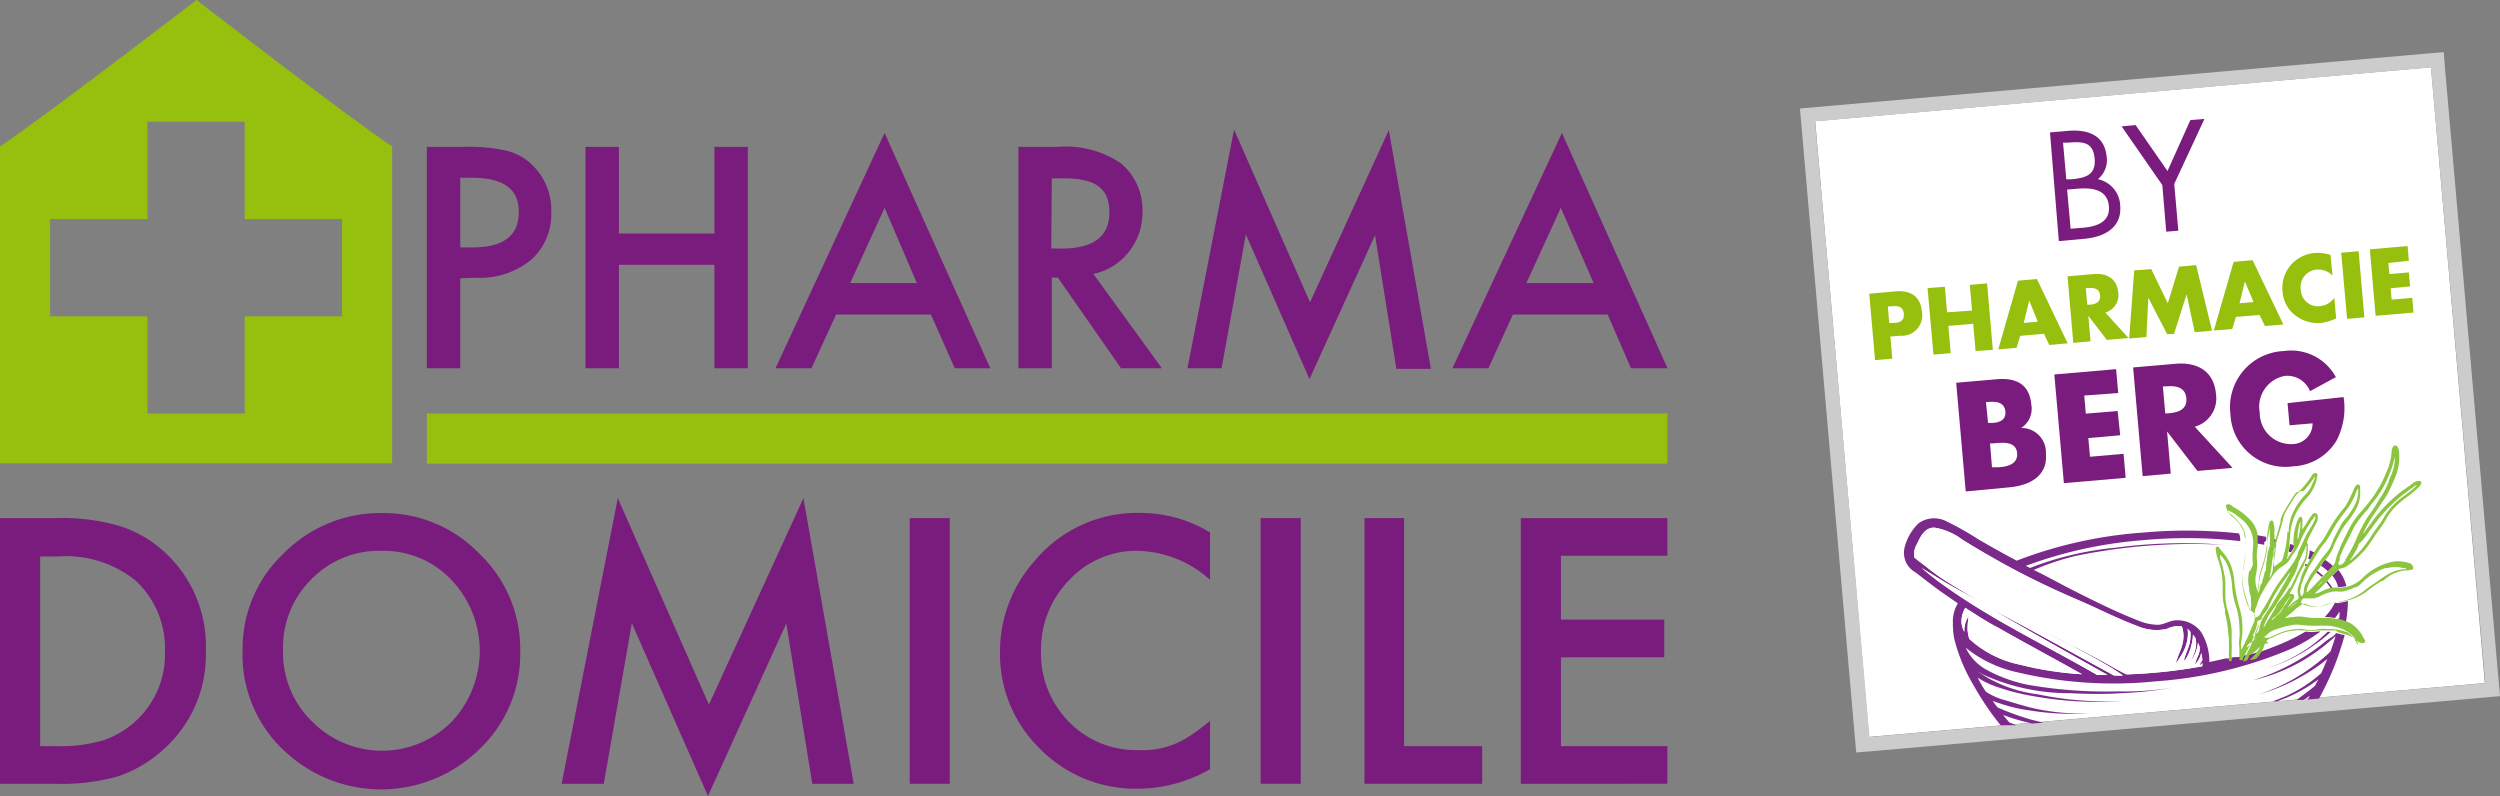 <svg xmlns="http://www.w3.org/2000/svg" viewBox="0 0 178.05 56.69"><rect x="0" y="0" width="178.05" height="56.69" fill="#808080" stroke="none"/><defs><style>.cls-1{fill:#791c7d;}.cls-2{fill:#97bf0d;}.cls-3{fill:#fff;}.cls-4{fill:#ccc;}.cls-5{fill:#7b2a8b;}.cls-6{fill:none;}.cls-7{fill:#8bc53f;}</style></defs><g id="Calque_2" data-name="Calque 2"><g id="Calque_1-2" data-name="Calque 1"><path class="cls-1" d="M32.78,19.82v6.41H30.4V10.46h2.7a11.79,11.79,0,0,1,3,.28,4,4,0,0,1,1.8,1,4.46,4.46,0,0,1,1.36,3.35,4.35,4.35,0,0,1-1.45,3.43,5.76,5.76,0,0,1-3.91,1.26Zm0-2.2h.89c2.19,0,3.28-.84,3.28-2.52s-1.13-2.44-3.38-2.44h-.79Z"/><path class="cls-1" d="M44.08,16.63h6.8V10.46h2.38V26.23H50.88V18.86h-6.8v7.37H41.7V10.46h2.38Z"/><path class="cls-1" d="M66.3,22.4H59.55l-1.76,3.83H55.23L63,9.47l7.53,16.76H68Zm-1-2.24L63,14.8l-2.45,5.36Z"/><path class="cls-1" d="M77.87,19.51l4.88,6.72H79.84l-4.5-6.46h-.43v6.46H72.53V10.46h2.79a7,7,0,0,1,4.51,1.17,4.35,4.35,0,0,1,1.54,3.46,4.51,4.51,0,0,1-1,2.88A4.33,4.33,0,0,1,77.87,19.51Zm-3-1.81h.76c2.25,0,3.38-.86,3.38-2.58S78,12.7,75.76,12.7h-.85Z"/><path class="cls-1" d="M84.57,26.23l3.32-17L93.3,21.53,98.91,9.27l3,17H99.45l-1.52-9.52L93.26,27,88.73,16.7,87,26.23Z"/><path class="cls-1" d="M114.5,22.4h-6.75L106,26.23h-2.56l7.8-16.76,7.52,16.76h-2.6Zm-1-2.24-2.34-5.36-2.45,5.36Z"/><path class="cls-2" d="M14,0S2.37,8.91,0,10.42V33H27.93V10.42C25.42,8.83,14,0,14,0ZM24.36,22.53H17.43v6.92H10.5V22.53H3.57V15.6H10.5V8.67h6.93V15.6h6.93Z"/><rect class="cls-2" x="30.4" y="29.45" width="88.35" height="3.57"/><path class="cls-1" d="M0,55.82V36.9H4a14.6,14.6,0,0,1,4.51.56,8.42,8.42,0,0,1,3.23,1.88,9.05,9.05,0,0,1,2.92,7,9,9,0,0,1-3.05,7.06A9,9,0,0,1,8.37,55.3a14.67,14.67,0,0,1-4.45.52Zm2.86-2.68H4.14a10.69,10.69,0,0,0,3.2-.41,6.47,6.47,0,0,0,4.41-6.37,6.58,6.58,0,0,0-2.08-5,7.9,7.9,0,0,0-5.53-1.73H2.86Z"/><path class="cls-1" d="M17.28,46.27a9.27,9.27,0,0,1,2.93-6.86,9.66,9.66,0,0,1,7-2.87,9.47,9.47,0,0,1,6.94,2.9,9.42,9.42,0,0,1,2.9,7,9.31,9.31,0,0,1-2.91,6.92,10,10,0,0,1-13.66.32A9.3,9.3,0,0,1,17.28,46.27Zm2.88,0a6.83,6.83,0,0,0,2.11,5.16,7,7,0,0,0,9.87,0,7.35,7.35,0,0,0,0-10.14,6.65,6.65,0,0,0-5-2.06,6.71,6.71,0,0,0-5,2.06A6.8,6.8,0,0,0,20.16,46.31Z"/><path class="cls-1" d="M40,55.82l4-20.34,6.49,14.7,6.73-14.7,3.58,20.34H57.85L56,44.4,50.42,56.69,45,44.39,43,55.82Z"/><path class="cls-1" d="M67.64,36.9V55.82H64.79V36.9Z"/><path class="cls-1" d="M86.18,37.92V41.3a7.93,7.93,0,0,0-5.13-2.07,6.54,6.54,0,0,0-4.91,2.09,7.07,7.07,0,0,0-2,5.1,6.91,6.91,0,0,0,2,5,6.65,6.65,0,0,0,4.93,2A6,6,0,0,0,83.63,53a7,7,0,0,0,1.22-.66,15.92,15.92,0,0,0,1.33-1v3.44A10.37,10.37,0,0,1,81,56.17a9.51,9.51,0,0,1-6.93-2.84,9.39,9.39,0,0,1-2.85-6.88A9.7,9.7,0,0,1,73.64,40a9.52,9.52,0,0,1,7.61-3.47A9.62,9.62,0,0,1,86.18,37.92Z"/><path class="cls-1" d="M92.64,36.9V55.82H89.78V36.9Z"/><path class="cls-1" d="M100,36.9V53.14h5.56v2.68H97.18V36.9Z"/><path class="cls-1" d="M118.75,39.58h-7.58v4.55h7.36v2.68h-7.36v6.33h7.58v2.68H108.31V36.9h10.44Z"/><rect class="cls-3" x="131.11" y="6.63" width="44.02" height="44.02" transform="translate(-1.91 13.45) rotate(-5)"/><path class="cls-4" d="M173.13,4.8,177,48.65l-43.85,3.84L129.27,8.64,173.13,4.8M174,3.72l-1,.08L129.19,7.64l-1,.09.09,1,3.83,43.86.09,1,1-.08,43.85-3.84,1-.09-.09-1L174.12,4.71l-.08-1Z"/><path class="cls-1" d="M146,9.43l1.27-.11c1.41-.12,2.63.29,2.77,1.87a1.73,1.73,0,0,1-.63,1.57A2,2,0,0,1,151,14.62c.14,1.54-1.05,2.26-2.58,2.39l-1.79.16Zm1.16,3.34.33,0c1-.09,1.79-.27,1.69-1.47s-.85-1.23-1.91-1.14l-.34,0Zm.31,3.52.86-.07c1-.08,2-.41,1.86-1.59s-1.27-1.27-2.22-1.19l-.75.06Z"/><path class="cls-1" d="M151.1,9l1-.09,2.27,3.27L156,8.55l1-.08-2.15,4.63.29,3.33-.86.07L154,13.18Z"/><path class="cls-2" d="M133.13,20.92l1.88-.17c1-.09,1.76.32,1.86,1.41a1.45,1.45,0,0,1-1.54,1.75l-.7.06.14,1.57-1.23.11ZM134.55,23l.2,0c.45,0,.89-.07.84-.65s-.46-.57-.94-.53l-.2,0Z"/><path class="cls-2" d="M140.45,22.12l-.16-1.83,1.23-.11.41,4.74L140.7,25l-.17-1.94-1.77.15.17,1.94-1.23.11-.42-4.74,1.23-.1.16,1.82Z"/><path class="cls-2" d="M143.88,23.92l-.26.85-1.3.11,1.4-4.89,1.35-.12,2.19,4.58-1.31.12-.38-.8Zm.64-2.52h0L144.13,23l1-.09Z"/><path class="cls-2" d="M151.59,24.07l-1.54.14-1.32-1.72h0l.16,1.82-1.23.11-.41-4.74,1.84-.16c.93-.08,1.68.3,1.77,1.31a1.28,1.28,0,0,1-.92,1.43Zm-2.94-2.37h.12c.4,0,.85-.15.8-.67s-.5-.55-.9-.51h-.12Z"/><path class="cls-2" d="M152,19.26l1.21-.1,1.18,2.44.8-2.61,1.22-.11,1.13,4.67-1.23.11-.58-2.7h0l-.9,2.83-.49,0L153,21.2h0L152.87,24l-1.23.11Z"/><path class="cls-2" d="M159.24,22.57l-.26.86-1.31.11,1.41-4.89,1.35-.12,2.19,4.58-1.31.11-.38-.79Zm.64-2.52h0l-.38,1.55,1-.09Z"/><path class="cls-2" d="M166.12,19.63A1.39,1.39,0,0,0,165,19.2a1.25,1.25,0,0,0-1.14,1.43,1.22,1.22,0,0,0,1.39,1.17,1.41,1.41,0,0,0,1-.59l.13,1.47a3.82,3.82,0,0,1-1.07.32,2.65,2.65,0,0,1-1.84-.54,2.33,2.33,0,0,1-.91-1.73,2.47,2.47,0,0,1,.54-1.79,2.52,2.52,0,0,1,1.73-.92,2.8,2.8,0,0,1,1.15.14Z"/><path class="cls-2" d="M168.39,22.6l-1.23.11L166.74,18l1.24-.11Z"/><path class="cls-2" d="M170.1,18.73l.07.79,1.39-.12.09,1-1.39.13.07.81,1.47-.13.09,1.05-2.7.23-.41-4.73,2.69-.24.09,1.05Z"/><path class="cls-1" d="M140,35l-.68-7.74,2.87-.25c1.38-.12,2.35.33,2.48,1.81a1.63,1.63,0,0,1-.72,1.66v0a1.74,1.74,0,0,1,1.76,1.83c.14,1.62-1.2,2.27-2.62,2.4Zm1.59-4.88.23,0c.53,0,1.08-.18,1-.84s-.69-.7-1.23-.65l-.15,0Zm.28,3.16.26,0c.59,0,1.6-.11,1.53-1s-1.07-.76-1.73-.7l-.2,0Z"/><path class="cls-1" d="M148.44,28.17l.11,1.29,2.27-.19L151,31l-2.27.2.12,1.33,2.39-.21.15,1.71-4.4.38-.68-7.74,4.4-.38.15,1.7Z"/><path class="cls-1" d="M159,33.32l-2.5.22-2.16-2.81h0l.26,3-2,.18-.68-7.74,3-.26c1.53-.14,2.75.49,2.9,2.14a2.09,2.09,0,0,1-1.51,2.34Zm-4.79-3.88.19,0c.66-.05,1.39-.24,1.31-1.08s-.82-.9-1.48-.84h-.19Z"/><path class="cls-1" d="M166.91,28.28a5,5,0,0,1-.52,3.13,3.79,3.79,0,0,1-3.06,1.8,3.92,3.92,0,0,1-4.48-3.73A4,4,0,0,1,162.68,25a3.61,3.61,0,0,1,3.68,1.86l-1.84,1a1.75,1.75,0,0,0-1.78-1.09,2.23,2.23,0,0,0-1.8,2.62,2.22,2.22,0,0,0,2.26,2.24,1.46,1.46,0,0,0,1.5-1.48l-1.64.14-.14-1.58Z"/><path class="cls-5" d="M143.67,47.88a29.7,29.7,0,0,0,9.92.64,29.82,29.82,0,0,0,9.67-2.35,12,12,0,0,0,2-1.19l-.21,0a3,3,0,0,1-.85,0c-.37.22-.78.44-1.23.65s-1.24.53-1.93.77h0l-.15.06-.15,0h0l-.44.14h0l-.23.07h0l-.1,0-.12,0h0l-.19.06h0l-.24.07h-.15l-.17,0h0l-.36.09h0l-.2,0h0l-1.19.26a4,4,0,0,0-.59-2.14A2.07,2.07,0,0,0,155,44.18c-.45,0-.85.3-1.31.32a3.85,3.85,0,0,1-1.42-.31c-1.59-.62-3.13-1.39-4.65-2.16-.93-.47-1.86-1-2.78-1.44a18.53,18.53,0,0,1,3-1,40.89,40.89,0,0,1,6.53-.81,37.74,37.74,0,0,1,5.21.12v0l-2.18-.17a37.11,37.11,0,0,0-6.74.28,22.28,22.28,0,0,0-6.08,1.44l-.3-.15a30.66,30.66,0,0,1,8.38-1.83,33.46,33.46,0,0,1,6.89.07c0-.17,0-.36-.09-.55l0,0a34.38,34.38,0,0,0-6.83-.06,31.07,31.07,0,0,0-9,2l-.56-.3q-1.11-.6-2.19-1.23a21.26,21.26,0,0,0-2.23-1.26,1.91,1.91,0,0,0-2,.12,3.6,3.6,0,0,0-1,1.71,1.59,1.59,0,0,0,.78,1.8c.61.47,1.22.95,1.85,1.4l1.16.8a2.42,2.42,0,0,0-.35,1.45.76.76,0,0,0,0,.21,5,5,0,0,0,.09.86,12.22,12.22,0,0,0,1.38,3.32,20.21,20.21,0,0,0,1.92,2.84h.1l.14,0,.33,0,.25,0,.3,0-.5-.2-.27-.32-.17-.21.4.14.31.11.59.17.74.19h.08l.76-.06-.89-.22-.33-.1a18.89,18.89,0,0,1-2.06-.77c-.12-.15-.23-.31-.34-.47a5.44,5.44,0,0,0,.52.19,11.17,11.17,0,0,0,2.13.5,19.6,19.6,0,0,0,4.33.2s0,0,0,0a15.51,15.51,0,0,1-4.13-.37c-.65-.16-1.3-.36-2-.57a4.62,4.62,0,0,1-1.34-.6c-.21-.32-.4-.64-.58-1a5.87,5.87,0,0,0,1.23.61,15.88,15.88,0,0,0,2.79.72,25.28,25.28,0,0,0,6.38.32,0,0,0,0,0,0,0,23.26,23.26,0,0,1-6.12-.46,9.54,9.54,0,0,1-4.31-1.65l.37.22a14.78,14.78,0,0,0,6.26,1.35c1.2.06,2.4.08,3.61,0a27,27,0,0,0,3.7-.4h0a21.57,21.57,0,0,1-3.94.27,32.38,32.38,0,0,1-6.45-.48,10.36,10.36,0,0,1-2.89-1.06A3.46,3.46,0,0,1,140,46.13,8.77,8.77,0,0,0,143.67,47.88Z"/><path class="cls-6" d="M164.54,42.3l-.06.05a.47.47,0,0,1,.1-.1l0,0,0,0-.08.08Z"/><path class="cls-6" d="M164.14,42.62h.49a1.32,1.32,0,0,0,.73-.21l0,0a3.32,3.32,0,0,1,.84-.28l.09,0a1.42,1.42,0,0,1,.29,0,1,1,0,0,0,.3,0,3.55,3.55,0,0,0,.89-.31l.07,0a.9.9,0,0,0,.31-.21,5.8,5.8,0,0,1,.52-.47l0,0a4.11,4.11,0,0,1,1.26-.68l.13,0a2.57,2.57,0,0,1,.4-.07h.2a1.48,1.48,0,0,1,.47.06l.16,0a.23.23,0,0,1,.14.09h0l-.1,0h-.11a2.57,2.57,0,0,0-1,.3c-.25.14-.49.3-.72.46l-.2.15-.23.15c-.19.13-.39.26-.57.41a3.86,3.86,0,0,1-1.69.81l-.43.09a4.69,4.69,0,0,0-.88.21l-.28.07a1.7,1.7,0,0,1-1-.11l-.06,0a.67.67,0,0,1-.2-.12l-.06,0h0C164,42.66,164.08,42.62,164.14,42.62Z"/><path class="cls-6" d="M166.67,39.77c0-.11.07-.22.12-.33.13-.35.31-.7.47-1,.1-.19.2-.4.3-.6a3.36,3.36,0,0,1,.22-.42,7.61,7.61,0,0,1,.9-1.14l.19-.27a1.66,1.66,0,0,1,.16-.21,7.45,7.45,0,0,0,1-1.59,2.52,2.52,0,0,0,.12-.29l.12-.28a4.75,4.75,0,0,0,.31-1.1v-.06a2.51,2.51,0,0,0,0-.27c0-.06,0-.12,0-.18a.06.06,0,0,1,0,0h0s0,0,0,0v0a.2.2,0,0,1,0,.11v.13a.85.85,0,0,0,0,.16v.07a2.32,2.32,0,0,1-.12,1l-.05.17a5.31,5.31,0,0,1-.23.55l0,.07-.11.24a4.25,4.25,0,0,1-.32.64l-.23.36c-.09.15-.19.3-.28.46s-.25.39-.38.57-.2.28-.29.43a10.5,10.5,0,0,0-.75,1.5,9.7,9.7,0,0,1-.63,1.19l-.11.17,0,.06a.86.86,0,0,1-.3.33l-.05,0c-.06,0-.1,0-.11,0s0,0-.05-.1v0a.6.6,0,0,1,0-.19A.5.5,0,0,0,166.67,39.77Z"/><path class="cls-6" d="M166,40.81l.34-.34.14-.13v0h0s0,0,0,0a.5.5,0,0,1-.14.15l-.09.08c-.24.24-.47.49-.7.73l-.06.07c-.13.14-.28.28-.42.42.13-.14.26-.27.38-.41Z"/><path class="cls-6" d="M160.62,45.53c-.14.17-.29.34-.45.5a.23.23,0,0,1-.1.07h0s0,0,0-.06a.68.68,0,0,1,.2-.24l0,0,.11-.09.33-.28Z"/><path class="cls-6" d="M164.43,40.49c.07-.14.15-.28.23-.41l.09-.14a1.28,1.28,0,0,0,.11-.2l.07-.11a7,7,0,0,1,.5-.75A5.44,5.44,0,0,0,166,38a9.32,9.32,0,0,1,1.05-1.59,5.12,5.12,0,0,0,.67-1.14l.06-.16a1.54,1.54,0,0,1,.17-.34h0v0a2.29,2.29,0,0,1-.3,1.3,4.66,4.66,0,0,1-.5.75l-.08.09a2.69,2.69,0,0,0-.34.47c-.14.24-.27.49-.4.74a2.12,2.12,0,0,1-.11.21,1.45,1.45,0,0,0-.09.22,2.43,2.43,0,0,1-.55.95,6.16,6.16,0,0,0-.53.73c-.13.19-.26.39-.41.57a1.9,1.9,0,0,0-.2.34l-.1.2a1.54,1.54,0,0,0-.27.77h0a.47.47,0,0,1-.12.33l-.07,0h0a.86.86,0,0,1,0-.69A7.71,7.71,0,0,1,164.43,40.49Z"/><path class="cls-6" d="M166.69,43.56a2,2,0,0,1,0,.24l0,.16-.07.11-.07,0-.12,0A3.54,3.54,0,0,0,166.69,43.56Z"/><path class="cls-6" d="M165.36,41.13l-.54.57a5.25,5.25,0,0,1-.49.46h0a1.62,1.62,0,0,1,.2-.69l0,0a5.09,5.09,0,0,1,.39-.63A4.78,4.78,0,0,1,165.36,41.13Z"/><path class="cls-6" d="M166.16,41.87a2.46,2.46,0,0,0-.39-.51l.34-.35a2,2,0,0,1,.41.81A2.23,2.23,0,0,0,166.16,41.87Z"/><path class="cls-6" d="M168,38.75a.53.53,0,0,1,.12-.14h0a3.28,3.28,0,0,0,.42-.48l.3-.42.17-.23a10.87,10.87,0,0,1,1.06-1.28,11.16,11.16,0,0,1,.95-.89c.22-.18.46-.35.69-.52l.27-.2a.7.7,0,0,1,.19-.1s0,0-.05.07h0a5.43,5.43,0,0,1-.69.58l-.1.08-.14.1a4.81,4.81,0,0,0-1.35,1.44,2.14,2.14,0,0,1-.25.41c-.26.35-.51.71-.74,1.07l-.2.29a6.41,6.41,0,0,1-1.26,1.36h0a9.07,9.07,0,0,0,.59-1Z"/><path class="cls-6" d="M165.79,40.68a.8.8,0,0,1-.13.13l-.21.23a4.7,4.7,0,0,0-.43-.35c.09-.13.19-.26.28-.4A5.25,5.25,0,0,1,165.79,40.68Z"/><path class="cls-6" d="M165.63,44c-.12,0-.24,0-.36,0h-.34a4.26,4.26,0,0,1-.77-.06,2.41,2.41,0,0,0-.9,0l-.12,0-.44.08h0l.31-.26a2.9,2.9,0,0,0,.38-.33,2.07,2.07,0,0,1,.44-.32L164,43s.06,0,.11,0l.06,0a1.9,1.9,0,0,0,1.12.18,6.66,6.66,0,0,0,.7-.19,2.22,2.22,0,0,1,.39-.11v0A3.91,3.91,0,0,1,165.63,44Z"/><path class="cls-6" d="M160.89,44.18a.18.18,0,0,1,.07,0,.32.32,0,0,0,.17-.14.59.59,0,0,0,0-.08.41.41,0,0,0,.05-.09l.18-.25.12-.15a.94.94,0,0,0,.12-.22,7.85,7.85,0,0,1,.58-1.11,8.27,8.27,0,0,1,.46-.69c.11-.15.23-.3.33-.46a.69.69,0,0,1,.19-.22.08.08,0,0,1,0,0L163,41c-.14.25-.28.51-.43.75L161.83,43l-.56.85a2,2,0,0,0-.35.86.5.5,0,0,1-.21.4l-.12.1-.14.12v0h0c0-.13.1-.25.15-.38a5.66,5.66,0,0,0,.2-.58A.32.32,0,0,1,160.89,44.18Z"/><path class="cls-6" d="M166,41.9a3.07,3.07,0,0,0-.64.23,1.57,1.57,0,0,1-.58.2h0s0,0,0,0l.27-.25c.13-.13.27-.26.4-.4l.18-.2a1.78,1.78,0,0,1,.21.27A1.18,1.18,0,0,1,166,41.9Z"/><path class="cls-6" d="M160.18,41.91l0,.11c0,.16.07.33.12.49a.43.43,0,0,1,0,.05.76.76,0,0,1,0,.21,3.12,3.12,0,0,1,0,.61v.11h0a.3.3,0,0,1-.12-.13l0,0c0-.12-.11-.24-.15-.36a6.52,6.52,0,0,1-.34-1.4,3.64,3.64,0,0,1,0-.45,2.48,2.48,0,0,1,.07-.63,5,5,0,0,0,.15-1.22c0-.14,0-.28,0-.43s0-.06,0-.09l0-.29a2.54,2.54,0,0,1,0-.29,1.58,1.58,0,0,0-.32-.82l-.07-.09a3.64,3.64,0,0,0-.68-.68.51.51,0,0,1-.19-.28h0l.22.11.22.12c.18.13.37.27.57.44a2.16,2.16,0,0,1,.78,2l0,.14a5.06,5.06,0,0,0,0,1,.17.17,0,0,0,0,.07,1.8,1.8,0,0,1,0,.55A2.72,2.72,0,0,0,160.18,41.91Z"/><path class="cls-6" d="M166.75,44.87a2.87,2.87,0,0,0-.78-.11h-.21a2.1,2.1,0,0,0-.56,0,2.62,2.62,0,0,1-1.2,0,1.05,1.05,0,0,0-.3,0,3.88,3.88,0,0,0-1.34.28l-.35.16-.24.11-.14.06a.33.33,0,0,1-.17,0h-.06a.16.16,0,0,1-.11,0v0h0a.17.17,0,0,1,0-.1h0v0h0v0h0v0l0,0,0,0,0,0,0,0,.05,0a.86.86,0,0,0,.14-.13,1.09,1.09,0,0,1,.31-.23l.13-.06c.16-.06.34-.13.55-.19a5.13,5.13,0,0,1,.89-.2,2.17,2.17,0,0,1,.44,0,8.69,8.69,0,0,0,1.46.06h.48a3.27,3.27,0,0,1,.94.19,2,2,0,0,1,.78.46,1.72,1.72,0,0,1,.29.31,1.27,1.27,0,0,1,.2.38l0,0a.2.2,0,0,1-.09-.06,2,2,0,0,0-.83-.45c-.1,0-.2-.06-.3-.09Z"/><path class="cls-6" d="M162.38,43.72l0,0,0,0-.21.2L162,44l-.09.08-.13.09a.28.28,0,0,1,.1-.15,1.84,1.84,0,0,0,.63-.67l.14-.22a3.81,3.81,0,0,1,.41-.58l0,0s0-.06.09-.07,0,0,0,0a2.12,2.12,0,0,0-.25.36,3.21,3.21,0,0,1-.21.3l0,0a.46.46,0,0,0-.12.24A.44.44,0,0,1,162.38,43.72Z"/><path class="cls-6" d="M163.31,43.16a2.56,2.56,0,0,1,.26-.2l.14-.09h0l0,0h0l0,0h0l-.37.3-.46.37c.12-.11.23-.21.34-.33A.57.57,0,0,0,163.31,43.16Z"/><path class="cls-6" d="M163.77,38.17a.84.84,0,0,1-.11.3c0-.06,0-.11,0-.16a3.7,3.7,0,0,1,.16-1l0-.12a3.1,3.1,0,0,1-.1.87Z"/><path class="cls-6" d="M161.16,41.43c0,.07,0,.13-.07.19a1,1,0,0,0-.11.29s0,0,0,.05v0a.65.65,0,0,1-.05.21s0,0,0,0a.64.64,0,0,0-.1.18v0h0c0-.3.05-.61.09-.91l0-.15a4.42,4.42,0,0,1,.1-.5l.09-.29a7.09,7.09,0,0,0,.32-1.24l.27-1.77h0s0,0,0-.06h0v0a4.43,4.43,0,0,0,0,.63,2.28,2.28,0,0,0,0,.26,2,2,0,0,1,0,.41c0,.12,0,.24-.06.35s0,.12-.05.18-.07.41-.1.6a3.06,3.06,0,0,1-.05.32c0,.13,0,.27-.07.41A4.67,4.67,0,0,1,161.16,41.43Z"/><path class="cls-6" d="M162.58,40a.3.3,0,0,1-.05.1h0a1,1,0,0,0-.2.14l-.07.06-.26.2h0l0-.27c0-.29.06-.57.1-.84v0c0-.13,0-.25.05-.38a1.74,1.74,0,0,1,0-.22c.15-.5.31-1,.49-1.66l0-.06a1.64,1.64,0,0,1,.14-.39l.09-.17c.11-.19.22-.39.34-.58l.12-.19a2,2,0,0,1,.47-.58A.18.18,0,0,1,164,35a1.14,1.14,0,0,0,.17-.15c.15-.18.31-.37.48-.6l.07-.1.06-.08a.71.71,0,0,1,.1-.14h0a.93.93,0,0,1-.09.3,1.66,1.66,0,0,0-.11.24,1.94,1.94,0,0,1-.43.69,4.55,4.55,0,0,0-.89,1.24,3.34,3.34,0,0,0-.39,1.48A7.06,7.06,0,0,1,162.58,40Z"/><path class="cls-6" d="M162.47,42.76l-.15.18a.64.64,0,0,0-.1.13l-.09.13,0,.08-.39.66c-.1.15-.19.3-.28.46s-.13.21-.19.33a.14.14,0,0,0,0,.06.11.11,0,0,0,0,.05h0s0,0,0-.09v0a.23.23,0,0,1,0-.11,3.19,3.19,0,0,1,.14-.35,4.48,4.48,0,0,1,.51-.84l.21-.32.06-.1c.11-.18.23-.35.34-.52l.25-.39a6.61,6.61,0,0,0,.39-.68l.16-.28a3.21,3.21,0,0,0,.42-1.09l0,0h0c.08-.15.15-.31.22-.47s.1-.22.16-.33l.06-.13a1,1,0,0,1,.11-.23h0a.46.46,0,0,1,0,.19v.13a1.74,1.74,0,0,1-.11.61,1.51,1.51,0,0,1-.11.22c-.14.24-.26.47-.37.7a2.4,2.4,0,0,0-.11.23,1.42,1.42,0,0,0-.08.18c-.13.28-.26.57-.42.84A4.62,4.62,0,0,1,162.47,42.76Z"/><path class="cls-6" d="M163.69,39.43l0,.1a4.64,4.64,0,0,1-.53.9l-.1.13-.44.6a9.2,9.2,0,0,0-.93,1.47l-.25.44-.12.19c0,.06-.07.11-.1.16a2.27,2.27,0,0,0-.19.34.51.51,0,0,1-.31.25.1.1,0,0,1-.09,0,.16.16,0,0,1-.05-.09.25.25,0,0,1,0-.08h0v0h0v0c0-.06,0-.12.05-.18v-.06a.72.72,0,0,1,.11-.33h0a4.08,4.08,0,0,1,.47-1.11l.05-.1.06-.1c.13-.23.28-.45.42-.66l.24-.36a2.14,2.14,0,0,1,.64-.57l.23-.17a1.09,1.09,0,0,0,.32-.41l.13-.2.06-.07,0,0a3.59,3.59,0,0,0,.52-.94,5.12,5.12,0,0,1,.25-.53l.09-.16a5.32,5.32,0,0,1,.39-.65c0-.07.09-.14.14-.21a2.21,2.21,0,0,1,.17-.23h0v0a.34.34,0,0,1,0,.24c-.07.14-.14.29-.22.43l-.36.72C164.11,38.52,163.9,39,163.69,39.43Z"/><path class="cls-6" d="M150.71,39a22.28,22.28,0,0,0-6.08,1.44l-.3-.15a30.66,30.66,0,0,1,8.38-1.83,33.46,33.46,0,0,1,6.89.07,2.46,2.46,0,0,1,0,.26.34.34,0,0,1,0,.1l-2.18-.17A37.11,37.11,0,0,0,150.71,39Z"/><path class="cls-6" d="M158.82,46.3a1.53,1.53,0,0,0,0-.37c0-.07,0-.14,0-.21s0-.21,0-.32,0-.29,0-.43a4.66,4.66,0,0,0-.08-.64c-.07-.35-.16-.71-.25-1a3.6,3.6,0,0,1-.12-.81c0-.31,0-.62,0-.93a3.05,3.05,0,0,0-.06-.6,9.62,9.62,0,0,0-.24-1,2.76,2.76,0,0,1-.08-.27l0-.07s0-.09,0-.14h0a2.32,2.32,0,0,1,.62,1,4.79,4.79,0,0,1,.24,1.27,5.2,5.2,0,0,0,.21,1.2,5.55,5.55,0,0,1,.31,1.64s0,.1,0,.15a3.22,3.22,0,0,1,0,.7,2,2,0,0,0,0,.69c0,.08,0,.15,0,.23a2.46,2.46,0,0,0,0,.26.93.93,0,0,1,0,.37l-.36.09C158.79,46.82,158.8,46.58,158.82,46.3Z"/><path class="cls-6" d="M159.7,46.85l.14-.29a.09.09,0,0,1,0-.06,2.16,2.16,0,0,0,.74-.61h0a.3.3,0,0,1,0,.08,3.17,3.17,0,0,1-.62.77l-.07.06-.19.06Z"/><path class="cls-6" d="M160.34,46.66a2.48,2.48,0,0,0,.45-.62,1.42,1.42,0,0,0,.14-.36.63.63,0,0,1,.14-.25h0a.62.62,0,0,0,.17.11l0,0A3.67,3.67,0,0,0,161,46a5.19,5.19,0,0,1-.25.47h0l-.44.14Z"/><path class="cls-6" d="M164.36,40.17l0,0-.12-.07,0-.07a2.1,2.1,0,0,0,.15-.3l.16.08Z"/><path class="cls-6" d="M161.89,39.41a1.36,1.36,0,0,1,0,.2,2.54,2.54,0,0,1,0,.29,5,5,0,0,0-.06.54,1.3,1.3,0,0,1-.27.72l0,.06v0c.09-.38.15-.76.2-1.13,0-.21.07-.43.11-.64a1.42,1.42,0,0,1,0-.22,2.82,2.82,0,0,0,.07-.31l.06,0C161.92,39.11,161.91,39.26,161.89,39.41Z"/><path class="cls-6" d="M160.84,40.53a4.78,4.78,0,0,0-.24,1.09h0c0,.23-.06.45-.07.69h0c0-.17-.09-.35-.13-.53a2.08,2.08,0,0,1,0-.89,3.28,3.28,0,0,0,.06-1,3,3,0,0,1,.05-.89v0l.66.06A8.17,8.17,0,0,1,160.84,40.53Z"/><path class="cls-6" d="M161.19,39.05l-.65-.06a1.63,1.63,0,0,0,0-.31l.68.12C161.22,38.89,161.2,39,161.19,39.05Z"/><path class="cls-6" d="M162.87,39.76a.24.24,0,0,1,0-.08h0Z"/><path class="cls-6" d="M163,39.57l-.06,0c0-.1.06-.2.08-.3l.16,0Z"/><path class="cls-6" d="M163.94,41a.5.5,0,0,1-.05.13l0,.1a3.81,3.81,0,0,0-.17.51,1.17,1.17,0,0,0,0,.67.21.21,0,0,1-.1.28,1.89,1.89,0,0,0-.5.41l-.16.14c.15-.23.29-.44.44-.64,0,0,0,0,0,0a.43.43,0,0,0,0-.07.15.15,0,0,0,0-.18s-.06-.08-.17-.09l-.09,0h-.05s0,0,0,0v0a11.82,11.82,0,0,0,.64-1.29,5.89,5.89,0,0,1,.34-.66.41.41,0,0,0,.11.07A6.07,6.07,0,0,0,163.94,41Z"/><path class="cls-6" d="M161.08,46.42h0l.11-.2,0-.06.07-.14a3.24,3.24,0,0,1,.17-.32.52.52,0,0,1,.25-.21,3.89,3.89,0,0,0,.42-.19l.22-.1a3.47,3.47,0,0,1,1.21-.29,1.2,1.2,0,0,1,.46,0l.22,0c-.37.22-.78.44-1.23.65S161.77,46.18,161.08,46.42Z"/><path class="cls-6" d="M156.75,45.27A2.07,2.07,0,0,0,155,44.18c-.45,0-.85.3-1.31.32a3.85,3.85,0,0,1-1.42-.31c-1.59-.62-3.13-1.39-4.65-2.16-.93-.47-1.86-1-2.78-1.44a18.53,18.53,0,0,1,3-1,40.89,40.89,0,0,1,6.53-.81,37.74,37.74,0,0,1,5.21.12,6.17,6.17,0,0,1-.14,1.52,4,4,0,0,0,0,1.51,9.62,9.62,0,0,0,.41,1.36.76.76,0,0,0,.28.38c.07,0,.08.09.1.17v0a1,1,0,0,1-.12.7l-.06.14a13,13,0,0,1-.7,1.53l-.06.11h0a1.61,1.61,0,0,1,0-.62,5.17,5.17,0,0,0-.12-2.32,10.82,10.82,0,0,1-.39-2,4.09,4.09,0,0,0-.25-1.1,3.38,3.38,0,0,0-.65-1l-.17-.22a.13.13,0,0,0-.24.1,2.42,2.42,0,0,0,.13.66h0a5.54,5.54,0,0,1,.36,1.91c0,.15,0,.31,0,.46a1.93,1.93,0,0,0,0,.24,4.18,4.18,0,0,0,.16,1,.65.65,0,0,1,0,.13l0,.15a6.65,6.65,0,0,1,.22,1.26,4.18,4.18,0,0,0,.06.51c0,.12,0,.25,0,.37a4.66,4.66,0,0,1,0,.65c0,.13,0,.25,0,.38a2.11,2.11,0,0,1,0,.25h0l-1.19.26A4,4,0,0,0,156.75,45.27Z"/><path class="cls-6" d="M152.21,44.62a3.41,3.41,0,0,0,2.11.21,1.84,1.84,0,0,1,1.07-.18,2.14,2.14,0,0,1,.05,1.23,3.32,3.32,0,0,1-.23.67c-.09.21-.15.45-.24.65a0,0,0,1,0,.06,0,7.25,7.25,0,0,0,.47-.75,3.35,3.35,0,0,0,.25-.69,2.47,2.47,0,0,0,.05-.94L156,45a2.82,2.82,0,0,1-.09.95c-.07.22-.16.44-.24.65s-.1.33-.16.5h0c.13-.17.12-.09.21-.25s.11-.21.16-.32a4.35,4.35,0,0,0,.2-.61,2.84,2.84,0,0,0,.1-.72,2.73,2.73,0,0,1,.21.3,2.54,2.54,0,0,1,0,.61,3.72,3.72,0,0,1-.39,1,0,0,0,0,0,0,0,2.62,2.62,0,0,0,.54-1.33,2.39,2.39,0,0,1,.15.37,3.78,3.78,0,0,1-.1.46,6.15,6.15,0,0,0-.28.71s0,0,0,0a1.45,1.45,0,0,0,.46-.83,4.17,4.17,0,0,1,.08.49h0c0,.1-.1.17-.14.26a1.19,1.19,0,0,1-.08.16h0a.63.63,0,0,0,.22-.18v0c0,.08,0,.16,0,.23-1.09.2-2.23.36-3.4.46q-1,.09-2,.12c-.64-.3-1.23-.67-1.85-1s-1.28-.71-1.93-1c-1.32-.69-2.67-1.31-4-1.9,0,0,0,0,0,0,1.34.59,2.66,1.24,4,1.92.65.34,1.3.69,1.93,1.06a16.3,16.3,0,0,1,1.6,1h-.64c-2.92-1.6-5.84-3.21-8.79-4.77,0,0,0,0,0,0,2.76,1.61,5.55,3.17,8.33,4.73l-.74,0c-2.31-1.33-4.69-2.55-7-3.88-1.26-.73-2.5-1.5-3.69-2.34a19.18,19.18,0,0,1-1.68-1.29l-.14-.12.14.09,1.44.88c1,.59,2,1.12,3,1.66,0,0,0,0,0,0-1-.55-1.9-1.1-2.83-1.68a14.76,14.76,0,0,1-1.38-1l-.67-.51-.22-.19a1.45,1.45,0,0,1,.19-.93c.25-.54.57-1.21,1.26-1.18a4.56,4.56,0,0,1,2,.87q2,1.18,4.11,2.28c1.39.72,2.81,1.39,4.24,2S150.78,44.09,152.21,44.62Z"/><path class="cls-6" d="M159.41,46.93h0a1,1,0,0,1,.11-.31l.38-.71a13.89,13.89,0,0,0,.64-1.55s0,0,0,0a.43.43,0,0,0,0,0l0,0h0a0,0,0,0,0,0,0c0,.06,0,.12,0,.16-.09.28-.2.55-.31.81a11.52,11.52,0,0,1-.59,1.25c-.07.14-.14.28-.21.44Z"/><path class="cls-6" d="M142.28,44.69c2,1.14,4,2.2,6,3.33a23.62,23.62,0,0,1-4.45-.69,7.57,7.57,0,0,1-3.58-1.83,3.24,3.24,0,0,1-.12-.62,5.44,5.44,0,0,1,.08-1s0,0,0,0A1.84,1.84,0,0,0,139.9,45a1.7,1.7,0,0,1-.2-.64,1.86,1.86,0,0,1,.27-1.09C140.73,43.78,141.5,44.24,142.28,44.69Z"/><path class="cls-5" d="M161.13,47.69s0,0,0,0a11.38,11.38,0,0,0,3.4-1.64A10.37,10.37,0,0,0,165.77,45H166a10.5,10.5,0,0,1-1.27,1A12,12,0,0,1,161.13,47.69Z"/><path class="cls-5" d="M166.55,44.07l.07-.11,0-.16a2,2,0,0,0,0-.24,3.54,3.54,0,0,1-.33.46,3.06,3.06,0,0,0-.73-.07,3.91,3.91,0,0,0,.72-1v0l.26,0a5.56,5.56,0,0,0,.67-.15,1.13,1.13,0,0,1,0,.26,8.27,8.27,0,0,1-.13,1.22l-.59-.19Z"/><path class="cls-5" d="M162.91,39.69h0s0,0,0-.05a.19.19,0,0,0,0-.07l.06,0Z"/><path class="cls-5" d="M164.25,40.33a.41.41,0,0,1-.11-.07l.06-.11.12.07Z"/><path class="cls-5" d="M165.45,41l-.09.09a4.78,4.78,0,0,0-.42-.34l.08-.1h0A4.7,4.7,0,0,1,165.45,41Z"/><path class="cls-5" d="M166,41.9a1.18,1.18,0,0,0-.13-.18,1.78,1.78,0,0,0-.21-.27h0l.07-.08a2.46,2.46,0,0,1,.39.51Z"/><polygon class="cls-5" points="159.41 46.93 159.41 46.93 159.41 46.93 159.41 46.93"/><path class="cls-3" d="M139.7,44.38a1.86,1.86,0,0,1,.27-1.09c.76.49,1.53,1,2.31,1.4,2,1.14,4,2.2,6,3.33a23.62,23.62,0,0,1-4.45-.69,7.57,7.57,0,0,1-3.58-1.83,3.24,3.24,0,0,1-.12-.62,5.44,5.44,0,0,1,.08-1s0,0,0,0A1.84,1.84,0,0,0,139.9,45,1.7,1.7,0,0,1,139.7,44.38Zm4.08-3.64c1.39.72,2.81,1.39,4.24,2s2.76,1.31,4.19,1.84a3.41,3.41,0,0,0,2.11.21,1.84,1.84,0,0,1,1.07-.18,2.14,2.14,0,0,1,.05,1.23,3.32,3.32,0,0,1-.23.67c-.09.21-.15.45-.24.65a0,0,0,1,0,.06,0,7.25,7.25,0,0,0,.47-.75,3.35,3.35,0,0,0,.25-.69,2.47,2.47,0,0,0,.05-.94L156,45a2.82,2.82,0,0,1-.09.95c-.07.22-.16.44-.24.65s-.1.33-.16.5h0c.13-.17.12-.09.21-.25s.11-.21.16-.32a4.35,4.35,0,0,0,.2-.61,2.84,2.84,0,0,0,.1-.72,2.73,2.73,0,0,1,.21.3,2.54,2.54,0,0,1,0,.61,3.72,3.72,0,0,1-.39,1,0,0,0,0,0,0,0,2.62,2.62,0,0,0,.54-1.33,2.39,2.39,0,0,1,.15.37,3.78,3.78,0,0,1-.1.46,6.15,6.15,0,0,0-.28.71s0,0,0,0a1.45,1.45,0,0,0,.46-.83,4.17,4.17,0,0,1,.08.49h0c0,.1-.1.17-.14.26a1.19,1.19,0,0,1-.08.16h0a.63.63,0,0,0,.22-.18v0c0,.08,0,.16,0,.23-1.09.2-2.23.36-3.4.46q-1,.09-2,.12c-.64-.3-1.23-.67-1.85-1s-1.28-.71-1.93-1c-1.32-.69-2.67-1.31-4-1.9,0,0,0,0,0,0,1.34.59,2.66,1.24,4,1.92.65.34,1.3.69,1.93,1.06a16.3,16.3,0,0,1,1.6,1h-.64c-2.92-1.6-5.84-3.21-8.79-4.77,0,0,0,0,0,0,2.76,1.61,5.55,3.17,8.33,4.73l-.74,0c-2.31-1.33-4.69-2.55-7-3.88-1.26-.73-2.5-1.5-3.69-2.34a19.18,19.18,0,0,1-1.68-1.29l-.14-.12.14.09,1.44.88c1,.59,2,1.12,3,1.66,0,0,0,0,0,0-1-.55-1.9-1.1-2.83-1.68a14.76,14.76,0,0,1-1.38-1l-.67-.51-.22-.19a1.45,1.45,0,0,1,.19-.93c.25-.54.57-1.21,1.26-1.18a4.56,4.56,0,0,1,2,.87Q141.7,39.64,143.78,40.74Z"/><path class="cls-3" d="M139.7,44.38a1.86,1.86,0,0,1,.27-1.09c.76.49,1.53,1,2.31,1.4,2,1.14,4,2.2,6,3.33a23.62,23.62,0,0,1-4.45-.69,7.57,7.57,0,0,1-3.58-1.83,3.24,3.24,0,0,1-.12-.62,5.44,5.44,0,0,1,.08-1s0,0,0,0A1.84,1.84,0,0,0,139.9,45,1.7,1.7,0,0,1,139.7,44.38Zm4.08-3.64c1.39.72,2.81,1.39,4.24,2s2.76,1.31,4.19,1.84a3.41,3.41,0,0,0,2.11.21,1.84,1.84,0,0,1,1.07-.18,2.14,2.14,0,0,1,.05,1.23,3.32,3.32,0,0,1-.23.67c-.09.21-.15.45-.24.65a0,0,0,1,0,.06,0,7.25,7.25,0,0,0,.47-.75,3.35,3.35,0,0,0,.25-.69,2.47,2.47,0,0,0,.05-.94L156,45a2.82,2.82,0,0,1-.09.95c-.07.22-.16.44-.24.65s-.1.33-.16.5h0c.13-.17.12-.09.21-.25s.11-.21.16-.32a4.35,4.35,0,0,0,.2-.61,2.84,2.84,0,0,0,.1-.72,2.73,2.73,0,0,1,.21.3,2.54,2.54,0,0,1,0,.61,3.72,3.72,0,0,1-.39,1,0,0,0,0,0,0,0,2.62,2.62,0,0,0,.54-1.33,2.39,2.39,0,0,1,.15.37,3.78,3.78,0,0,1-.1.46,6.15,6.15,0,0,0-.28.71s0,0,0,0a1.45,1.45,0,0,0,.46-.83,4.17,4.17,0,0,1,.08.49h0c0,.1-.1.17-.14.26a1.19,1.19,0,0,1-.08.16h0a.63.63,0,0,0,.22-.18v0c0,.08,0,.16,0,.23-1.09.2-2.23.36-3.4.46q-1,.09-2,.12c-.64-.3-1.23-.67-1.85-1s-1.28-.71-1.93-1c-1.32-.69-2.67-1.31-4-1.9,0,0,0,0,0,0,1.34.59,2.66,1.24,4,1.92.65.34,1.3.69,1.93,1.06a16.3,16.3,0,0,1,1.6,1h-.64c-2.92-1.6-5.84-3.21-8.79-4.77,0,0,0,0,0,0,2.76,1.61,5.55,3.17,8.33,4.73l-.74,0c-2.31-1.33-4.69-2.55-7-3.88-1.26-.73-2.5-1.5-3.69-2.34a19.18,19.18,0,0,1-1.68-1.29l-.14-.12.14.09,1.44.88c1,.59,2,1.12,3,1.66,0,0,0,0,0,0-1-.55-1.9-1.1-2.83-1.68a14.76,14.76,0,0,1-1.38-1l-.67-.51-.22-.19a1.45,1.45,0,0,1,.19-.93c.25-.54.57-1.21,1.26-1.18a4.56,4.56,0,0,1,2,.87Q141.7,39.64,143.78,40.74Z"/><path class="cls-5" d="M161.26,38.61l0,.19-.68-.12c0-.11,0-.22,0-.32a1,1,0,0,1,0-.17s0-.07,0-.1l.82.14c0,.09,0,.18,0,.27Z"/><path class="cls-5" d="M162,39l-.06,0s0-.08,0-.12v-.18a2.72,2.72,0,0,0,0-.28l.19,0a2.25,2.25,0,0,1-.08.24A1.65,1.65,0,0,0,162,39Z"/><path class="cls-5" d="M164.62,39.73a.54.54,0,0,0-.07.13l-.16-.08a2.28,2.28,0,0,0,.11-.59l.33.16-.18.33Z"/><path class="cls-5" d="M165.79,40.68a5.25,5.25,0,0,0-.49-.39l.12-.21a1.57,1.57,0,0,1,.17-.21l0,0h0a4.36,4.36,0,0,1,.56.44,4.59,4.59,0,0,1-.37.39Z"/><path class="cls-5" d="M166.62,41.81h-.1a2,2,0,0,0-.41-.81c.13-.14.28-.28.42-.42h0a2.94,2.94,0,0,1,.48.84,3,3,0,0,1,.1.32A2.09,2.09,0,0,1,166.62,41.81Z"/><path class="cls-5" d="M163.38,39l-.21.32-.16,0c0-.2.07-.39.09-.58l.31.1v.07A.17.17,0,0,1,163.38,39Z"/><path class="cls-5" d="M161.19,39.07l-.66-.06v0l.65.06Z"/><polygon class="cls-7" points="159.41 46.93 159.41 46.93 159.41 46.93 159.41 46.93"/><path class="cls-7" d="M166.94,45.15h0a1.88,1.88,0,0,1,.88.46.64.64,0,0,0,.43.19.18.18,0,0,0,.17-.06.18.18,0,0,0,0-.17l-.1-.17a2.64,2.64,0,0,0-.89-1l-.26-.13-.59-.19h0l-.07,0-.12,0a3.06,3.06,0,0,0-.73-.07c-.12,0-.24,0-.36,0h-.34a4.26,4.26,0,0,1-.77-.06,2.41,2.41,0,0,0-.9,0l-.12,0-.44.08h0l.31-.26a2.9,2.9,0,0,0,.38-.33,2.07,2.07,0,0,1,.44-.32L164,43s.06,0,.11,0l.06,0a1.9,1.9,0,0,0,1.12.18,6.66,6.66,0,0,0,.7-.19,2.22,2.22,0,0,1,.39-.11l.26,0a5.56,5.56,0,0,0,.67-.15,3.76,3.76,0,0,0,1.34-.68,7.42,7.42,0,0,1,.64-.46l.29-.2.09,0,.19-.14a3.18,3.18,0,0,1,.67-.43l.06,0a1.78,1.78,0,0,1,.83-.19,1.08,1.08,0,0,0,.27-.05h.06c.07,0,.1,0,.11-.08a.15.15,0,0,0,0-.13.41.41,0,0,0-.22-.25,2.68,2.68,0,0,0-1.06-.14,3.73,3.73,0,0,0-1.27.42,4.2,4.2,0,0,0-1.05.77,2.33,2.33,0,0,1-1.09.61,2.09,2.09,0,0,1-.51.07h-.1a2.23,2.23,0,0,0-.36,0l-.14,0a3.07,3.07,0,0,0-.64.23,1.57,1.57,0,0,1-.58.2h0s0,0,0,0l.27-.25c.13-.13.27-.26.4-.4l.18-.2h0l.07-.08.34-.35c.13-.14.28-.28.42-.42h0a.31.31,0,0,1,.19-.09,1.11,1.11,0,0,0,.46-.18,6.36,6.36,0,0,0,1-.87l.06-.06a2.8,2.8,0,0,0,.28-.31h0c.21-.29.43-.59.62-.9l.27-.39.21-.28a7.18,7.18,0,0,0,.39-.63,4,4,0,0,1,.84-1,7.4,7.4,0,0,1,.63-.51,7.57,7.57,0,0,0,.7-.57l0,0a1.52,1.52,0,0,0,.26-.3c.05-.09,0-.15,0-.17a.17.17,0,0,0-.16-.07h0a.81.81,0,0,0-.4.14c-.18.15-.37.28-.56.41a7.48,7.48,0,0,0-.71.55,11.23,11.23,0,0,0-1.42,1.48l-.55.75-.35.47h0a5.94,5.94,0,0,1,.33-.67l.11-.19a5,5,0,0,1,.4-.62c.09-.13.19-.27.28-.42l.26-.39a5.55,5.55,0,0,0,.53-.88l.14-.3c.13-.29.27-.59.37-.89a3.82,3.82,0,0,0,.16-1.53.59.59,0,0,0-.11-.32.19.19,0,0,0-.16-.11.21.21,0,0,0-.17.11.62.62,0,0,0-.09.28,3.71,3.71,0,0,1-.18,1c0,.13-.09.25-.14.38s0,.11-.07.17a7.65,7.65,0,0,1-.85,1.59l-.06.09a12.59,12.59,0,0,1-1,1.23,5.61,5.61,0,0,0-.87,1.38l-.18.35-.31.64,0,.06a4,4,0,0,0-.35,1,.44.44,0,0,1-.12.22l-.1.12a4.59,4.59,0,0,1-.37.39l0,0a.8.8,0,0,1-.13.13l-.21.23-.09.09-.54.57a5.25,5.25,0,0,1-.49.46h0a1.62,1.62,0,0,1,.2-.69l0,0a5.09,5.09,0,0,1,.39-.63l.08-.1h0c.09-.13.19-.26.28-.4l.12-.21a1.57,1.57,0,0,1,.17-.21l0,0h0a3.32,3.32,0,0,0,.78-1.31h0l.27-.5a4.81,4.81,0,0,1,.57-.94,5.46,5.46,0,0,0,.55-.77,2.48,2.48,0,0,0,.41-1.54.66.66,0,0,1,0-.14v-.09a.17.17,0,0,0-.13-.18.16.16,0,0,0-.17.08l0,0a1.41,1.41,0,0,0-.19.34,8.05,8.05,0,0,1-.49,1,2.36,2.36,0,0,1-.26.36l-.12.14a10.58,10.58,0,0,0-1,1.54,4.59,4.59,0,0,1-.53.8c-.15.2-.31.43-.47.69l-.18.33,0,0a.54.54,0,0,0-.07.13l-.19.31,0,0-.07.11a6.07,6.07,0,0,0-.31.69.5.5,0,0,1-.05.13l0,.1a3.81,3.81,0,0,0-.17.51,1.17,1.17,0,0,0,0,.67.21.21,0,0,1-.1.28,1.89,1.89,0,0,0-.5.41l-.16.14c.15-.23.29-.44.44-.64,0,0,0,0,0,0a.43.43,0,0,0,0-.07.15.15,0,0,0,0-.18s-.06-.08-.17-.09l-.09,0h-.05s0,0,0,0v0a11.82,11.82,0,0,0,.64-1.29,5.89,5.89,0,0,1,.34-.66l.06-.11,0-.07a2.1,2.1,0,0,0,.15-.3,2.28,2.28,0,0,0,.11-.59,3.34,3.34,0,0,0,0-.43v0a.09.09,0,0,0,0-.08c-.08-.1-.05-.19,0-.32v0c.18-.38.37-.74.57-1.11a.84.84,0,0,0,.14-.51v0c0-.09,0-.24-.16-.27s-.23.09-.27.15a5,5,0,0,0-.34.51c-.1.17-.21.33-.33.5h0c0-.16,0-.32,0-.48a.53.53,0,0,0,0-.22.2.2,0,0,0,0-.07.14.14,0,0,0-.09-.12.14.14,0,0,0-.16.08,1.63,1.63,0,0,0-.11.23,4,4,0,0,0-.26,1.11s0,.1,0,.14v0a2.24,2.24,0,0,0,0,.52v.07a.17.17,0,0,1,0,.14l-.21.32-.18.27-.08.12,0,.07a.24.24,0,0,1,0-.08h0s0,0,0-.05a.19.19,0,0,0,0-.07c0-.1.06-.2.08-.3s.07-.39.09-.58,0-.36.05-.52a4.29,4.29,0,0,1,.1-.86,4.35,4.35,0,0,1,.38-1,4.76,4.76,0,0,1,.74-1,2.88,2.88,0,0,0,.72-1.56v0a.13.13,0,0,0-.06-.16.19.19,0,0,0-.17,0h0a.54.54,0,0,0-.2.22,7.34,7.34,0,0,1-.71.91,2.31,2.31,0,0,1-.24.2l-.06,0a.8.8,0,0,0-.2.21c-.31.46-.59.94-.82,1.36a1.86,1.86,0,0,0-.16.45l0,.09c0,.13-.08.27-.11.41s-.16.58-.25.87a2.25,2.25,0,0,1-.08.24A1.65,1.65,0,0,0,162,39c0,.15,0,.3-.06.45a1.36,1.36,0,0,1,0,.2,2.54,2.54,0,0,1,0,.29,5,5,0,0,0-.06.54,1.3,1.3,0,0,1-.27.72l0,.06v0c.09-.38.15-.76.2-1.13,0-.21.07-.43.11-.64a1.42,1.42,0,0,1,0-.22,2.82,2.82,0,0,0,.07-.31s0-.08,0-.12v-.18a2.72,2.72,0,0,0,0-.28,2.83,2.83,0,0,0,0-.29,1.15,1.15,0,0,1,0-.32,1.89,1.89,0,0,0-.08-.56c0-.12-.1-.14-.14-.14s-.12.07-.14.11v0l0,.07a1.25,1.25,0,0,0-.07.26l-.09.56,0,.16c0,.09,0,.18,0,.27v.11l0,.19c0,.09,0,.17,0,.25v0a8.17,8.17,0,0,1-.35,1.46,4.78,4.78,0,0,0-.24,1.09h0c0,.23-.06.45-.07.69h0c0-.17-.09-.35-.13-.53a2.08,2.08,0,0,1,0-.89,3.28,3.28,0,0,0,.06-1,3,3,0,0,1,.05-.89v0a1.63,1.63,0,0,0,0-.31c0-.11,0-.22,0-.32a1,1,0,0,1,0-.17s0-.07,0-.1a2,2,0,0,0-.69-1.21,4.37,4.37,0,0,0-1-.74.48.48,0,0,1-.16-.12.41.41,0,0,0-.22-.1.21.21,0,0,0-.17.07.16.16,0,0,0,0,.15,1.23,1.23,0,0,0,.38.63,2.5,2.5,0,0,1,.9,1.18l0,0c0,.19.07.38.09.55a2.46,2.46,0,0,1,0,.26.34.34,0,0,1,0,.1v0a6.17,6.17,0,0,1-.14,1.52,4,4,0,0,0,0,1.51,9.62,9.62,0,0,0,.41,1.36.76.76,0,0,0,.28.38c.07,0,.08.09.1.17v0a1,1,0,0,1-.12.7l-.06.14a13,13,0,0,1-.7,1.53l-.06.11h0a1.61,1.61,0,0,1,0-.62,5.17,5.17,0,0,0-.12-2.32,10.82,10.82,0,0,1-.39-2,4.09,4.09,0,0,0-.25-1.1,3.38,3.38,0,0,0-.65-1l-.17-.22a.13.13,0,0,0-.24.1,2.42,2.42,0,0,0,.13.66h0a5.54,5.54,0,0,1,.36,1.91c0,.15,0,.31,0,.46a1.93,1.93,0,0,0,0,.24,4.18,4.18,0,0,0,.16,1,.65.65,0,0,1,0,.13l0,.15a6.65,6.65,0,0,1,.22,1.26,4.18,4.18,0,0,0,.06.51c0,.12,0,.25,0,.37a4.66,4.66,0,0,1,0,.65c0,.13,0,.25,0,.38a2.11,2.11,0,0,1,0,.25h0l.2,0h0c0-.27,0-.51,0-.79a1.53,1.53,0,0,0,0-.37c0-.07,0-.14,0-.21s0-.21,0-.32,0-.29,0-.43a4.66,4.66,0,0,0-.08-.64c-.07-.35-.16-.71-.25-1a3.6,3.6,0,0,1-.12-.81c0-.31,0-.62,0-.93a3.05,3.05,0,0,0-.06-.6,9.62,9.62,0,0,0-.24-1,2.76,2.76,0,0,1-.08-.27l0-.07s0-.09,0-.14h0a2.32,2.32,0,0,1,.62,1,4.79,4.79,0,0,1,.24,1.27,5.2,5.2,0,0,0,.21,1.2,5.55,5.55,0,0,1,.31,1.64s0,.1,0,.15a3.22,3.22,0,0,1,0,.7,2,2,0,0,0,0,.69c0,.08,0,.15,0,.23a2.46,2.46,0,0,0,0,.26.93.93,0,0,1,0,.37h0l.17,0h.07a1,1,0,0,1,.11-.31l.38-.71a13.89,13.89,0,0,0,.64-1.55s0,0,0,0a.43.43,0,0,0,0,0l0,0h0a0,0,0,0,0,0,0c0,.06,0,.12,0,.16-.09.28-.2.55-.31.81a11.52,11.52,0,0,1-.59,1.25c-.07.14-.14.28-.21.44h.05l.24-.07h0l.14-.29a.09.09,0,0,1,0-.06,2.16,2.16,0,0,0,.74-.61h0a.3.3,0,0,1,0,.08,3.17,3.17,0,0,1-.62.77l-.07.06h0l.12,0,.1,0h0l.23-.07h0a2.48,2.48,0,0,0,.45-.62,1.42,1.42,0,0,0,.14-.36.63.63,0,0,1,.14-.25h0a.62.62,0,0,0,.17.11l0,0A3.67,3.67,0,0,0,161,46a5.19,5.19,0,0,1-.25.47h0l.15,0,.15-.06h0l.11-.2,0-.06.07-.14a3.24,3.24,0,0,1,.17-.32.52.52,0,0,1,.25-.21,3.89,3.89,0,0,0,.42-.19l.22-.1a3.47,3.47,0,0,1,1.21-.29,1.2,1.2,0,0,1,.46,0l.22,0a3,3,0,0,0,.85,0l.21,0a3.69,3.69,0,0,1,.47,0H166l.33,0C166.53,45.05,166.73,45.1,166.94,45.15Zm.43-5.26a9.07,9.07,0,0,0,.59-1l0-.09a.53.53,0,0,1,.12-.14h0a3.28,3.28,0,0,0,.42-.48l.3-.42.17-.23a10.87,10.87,0,0,1,1.06-1.28,11.16,11.16,0,0,1,.95-.89c.22-.18.46-.35.69-.52l.27-.2a.7.7,0,0,1,.19-.1s0,0-.05.07h0a5.43,5.43,0,0,1-.69.58l-.1.08-.14.1a4.81,4.81,0,0,0-1.35,1.44,2.14,2.14,0,0,1-.25.41c-.26.35-.51.71-.74,1.07l-.2.29a6.41,6.41,0,0,1-1.26,1.36Zm-.74,0a.5.5,0,0,0,0-.13c0-.11.07-.22.12-.33.13-.35.31-.7.47-1,.1-.19.2-.4.3-.6a3.36,3.36,0,0,1,.22-.42,7.61,7.61,0,0,1,.9-1.14l.19-.27a1.66,1.66,0,0,1,.16-.21,7.45,7.45,0,0,0,1-1.59,2.52,2.52,0,0,0,.12-.29l.12-.28a4.75,4.75,0,0,0,.31-1.1v-.06a2.51,2.51,0,0,0,0-.27c0-.06,0-.12,0-.18a.06.06,0,0,1,0,0h0s0,0,0,0v0a.2.2,0,0,1,0,.11v.13a.85.85,0,0,0,0,.16v.07a2.32,2.32,0,0,1-.12,1l-.05.17a5.31,5.31,0,0,1-.23.55l0,.07-.11.24a4.25,4.25,0,0,1-.32.64l-.23.36c-.09.15-.19.3-.28.46s-.25.39-.38.57-.2.28-.29.43a10.5,10.5,0,0,0-.75,1.5,9.7,9.7,0,0,1-.63,1.19l-.11.17,0,.06a.86.86,0,0,1-.3.33l-.05,0c-.06,0-.1,0-.11,0s0,0-.05-.1v0A.6.6,0,0,1,166.63,39.9ZM165,41.8c.13-.14.26-.27.38-.41l.54-.58.34-.34.14-.13v0h0s0,0,0,0a.5.5,0,0,1-.14.15l-.09.08c-.24.24-.47.49-.7.73l-.06.07C165.33,41.52,165.18,41.66,165,41.8Zm-.41.41-.08.08h0l-.06.05a.47.47,0,0,1,.1-.1l0,0Zm-.65.51c.06-.06.1-.1.16-.1h.49a1.32,1.32,0,0,0,.73-.21l0,0a3.32,3.32,0,0,1,.84-.28l.09,0a1.42,1.42,0,0,1,.29,0,1,1,0,0,0,.3,0,3.55,3.55,0,0,0,.89-.31l.07,0a.9.9,0,0,0,.31-.21,5.8,5.8,0,0,1,.52-.47l0,0a4.11,4.11,0,0,1,1.26-.68l.13,0a2.57,2.57,0,0,1,.4-.07h.2a1.48,1.48,0,0,1,.47.06l.16,0a.23.23,0,0,1,.14.09h0l-.1,0h-.11a2.57,2.57,0,0,0-1,.3c-.25.14-.49.3-.72.46l-.2.15-.23.15c-.19.13-.39.26-.57.41a3.86,3.86,0,0,1-1.69.81l-.43.09a4.69,4.69,0,0,0-.88.21l-.28.07a1.7,1.7,0,0,1-1-.11l-.06,0a.67.67,0,0,1-.2-.12l-.06,0Zm-.08-.95a7.71,7.71,0,0,1,.53-1.28c.07-.14.15-.28.23-.41l.09-.14a1.28,1.28,0,0,0,.11-.2l.07-.11a7,7,0,0,1,.5-.75A5.44,5.44,0,0,0,166,38a9.32,9.32,0,0,1,1.05-1.59,5.12,5.12,0,0,0,.67-1.14l.06-.16a1.54,1.54,0,0,1,.17-.34h0v0a2.29,2.29,0,0,1-.3,1.3,4.66,4.66,0,0,1-.5.75l-.08.09a2.69,2.69,0,0,0-.34.47c-.14.24-.27.49-.4.74a2.12,2.12,0,0,1-.11.21,1.45,1.45,0,0,0-.09.22,2.43,2.43,0,0,1-.55.95,6.16,6.16,0,0,0-.53.73c-.13.19-.26.39-.41.57a1.9,1.9,0,0,0-.2.34l-.1.2a1.54,1.54,0,0,0-.27.77h0a.47.47,0,0,1-.12.33l-.07,0h0A.86.86,0,0,1,163.9,41.77Zm-3.46,3.88.33-.28-.15.16c-.14.17-.29.34-.45.5a.23.23,0,0,1-.1.07h0s0,0,0-.06a.68.68,0,0,1,.2-.24l0,0Zm.34-1.28a.32.32,0,0,1,.11-.19.18.18,0,0,1,.07,0,.32.32,0,0,0,.17-.14.59.59,0,0,0,0-.08.41.41,0,0,0,.05-.09l.18-.25.12-.15a.94.94,0,0,0,.12-.22,7.85,7.85,0,0,1,.58-1.11,8.27,8.27,0,0,1,.46-.69c.11-.15.23-.3.33-.46a.69.69,0,0,1,.19-.22.08.08,0,0,1,0,0L163,41c-.14.25-.28.51-.43.75L161.83,43l-.56.85a2,2,0,0,0-.35.86.5.5,0,0,1-.21.4l-.12.1-.14.12v0h0c0-.13.1-.25.15-.38A5.66,5.66,0,0,0,160.78,44.37Zm-.55-3.7a2.72,2.72,0,0,0,0,1.24l0,.11c0,.16.07.33.12.49a.43.43,0,0,1,0,.05.76.76,0,0,1,0,.21,3.12,3.12,0,0,1,0,.61v.11h0a.3.3,0,0,1-.12-.13l0,0c0-.12-.11-.24-.15-.36a6.52,6.52,0,0,1-.34-1.4,3.64,3.64,0,0,1,0-.45,2.48,2.48,0,0,1,.07-.63,5,5,0,0,0,.15-1.22c0-.14,0-.28,0-.43s0-.06,0-.09l0-.29a2.54,2.54,0,0,1,0-.29,1.58,1.58,0,0,0-.32-.82l-.07-.09a3.64,3.64,0,0,0-.68-.68.51.51,0,0,1-.19-.28h0l.22.11.22.12c.18.13.37.27.57.44a2.16,2.16,0,0,1,.78,2l0,.14a5.06,5.06,0,0,0,0,1,.17.17,0,0,0,0,.07A1.8,1.8,0,0,1,160.23,40.67Zm1.12,0a4.67,4.67,0,0,1-.19.71c0,.07,0,.13-.07.19a1,1,0,0,0-.11.29s0,0,0,.05v0a.65.65,0,0,1-.05.21s0,0,0,0a.64.64,0,0,0-.1.18v0h0c0-.3.05-.61.09-.91l0-.15a4.42,4.42,0,0,1,.1-.5l.09-.29a7.09,7.09,0,0,0,.32-1.24l.27-1.77h0s0,0,0-.06h0v0a4.43,4.43,0,0,0,0,.63,2.28,2.28,0,0,0,0,.26,2,2,0,0,1,0,.41c0,.12,0,.24-.06.35s0,.12-.05.18-.07.41-.1.6a3.06,3.06,0,0,1-.05.32C161.4,40.44,161.38,40.58,161.35,40.72Zm1.6-2.8a7.06,7.06,0,0,1-.37,2,.3.3,0,0,1-.05.1h0a1,1,0,0,0-.2.14l-.07.06-.26.2h0l0-.27c0-.29.06-.57.1-.84v0c0-.13,0-.25.05-.38a1.74,1.74,0,0,1,0-.22c.15-.5.31-1,.49-1.66l0-.06a1.64,1.64,0,0,1,.14-.39l.09-.17c.11-.19.22-.39.34-.58l.12-.19a2,2,0,0,1,.47-.58A.18.18,0,0,1,164,35a1.14,1.14,0,0,0,.17-.15c.15-.18.31-.37.48-.6l.07-.1.06-.08a.71.71,0,0,1,.1-.14h0a.93.93,0,0,1-.09.3,1.66,1.66,0,0,0-.11.24,1.94,1.94,0,0,1-.43.69,4.55,4.55,0,0,0-.89,1.24A3.34,3.34,0,0,0,163,37.92Zm.93-.68a3.1,3.1,0,0,1-.1.87v.06a.84.84,0,0,1-.11.3c0-.06,0-.11,0-.16a3.7,3.7,0,0,1,.16-1Zm.46.83c-.23.45-.44.91-.65,1.36l0,.1a4.64,4.64,0,0,1-.53.9l-.1.13-.44.6a9.2,9.2,0,0,0-.93,1.47l-.25.44-.12.19c0,.06-.07.11-.1.16a2.27,2.27,0,0,0-.19.34.51.51,0,0,1-.31.25.1.1,0,0,1-.09,0,.16.16,0,0,1-.05-.09.25.25,0,0,1,0-.08h0v0h0v0c0-.06,0-.12.05-.18v-.06a.72.72,0,0,1,.11-.33h0a4.08,4.08,0,0,1,.47-1.11l.05-.1.06-.1c.13-.23.28-.45.42-.66l.24-.36a2.14,2.14,0,0,1,.64-.57l.23-.17a1.09,1.09,0,0,0,.32-.41l.13-.2.06-.07,0,0a3.59,3.59,0,0,0,.52-.94,5.12,5.12,0,0,1,.25-.53l.09-.16a5.32,5.32,0,0,1,.39-.65c0-.07.09-.14.14-.21a2.21,2.21,0,0,1,.17-.23h0v0a.34.34,0,0,1,0,.24c-.07.14-.14.29-.22.43Zm-1.26,3.85a4.62,4.62,0,0,1-.61.84l-.15.18a.64.64,0,0,0-.1.13l-.09.13,0,.08-.39.66c-.1.15-.19.3-.28.46s-.13.21-.19.33a.14.14,0,0,0,0,.06.11.11,0,0,0,0,.05h0s0,0,0-.09v0a.23.23,0,0,1,0-.11,3.19,3.19,0,0,1,.14-.35,4.48,4.48,0,0,1,.51-.84l.21-.32.06-.1c.11-.18.23-.35.34-.52l.25-.39a6.61,6.61,0,0,0,.39-.68l.16-.28a3.21,3.21,0,0,0,.42-1.09l0,0h0c.08-.15.15-.31.22-.47s.1-.22.16-.33l.06-.13a1,1,0,0,1,.11-.23h0a.46.46,0,0,1,0,.19v.13a1.74,1.74,0,0,1-.11.61,1.51,1.51,0,0,1-.11.22c-.14.24-.26.47-.37.7a2.4,2.4,0,0,0-.11.23,1.42,1.42,0,0,0-.08.18C163.37,41.36,163.24,41.65,163.08,41.92Zm-.22,1.68c.12-.11.23-.21.34-.33a.57.57,0,0,0,.11-.11,2.56,2.56,0,0,1,.26-.2l.14-.09h0l0,0h0l0,0h0l-.37.3Zm-.31-.15a.44.44,0,0,1-.17.27l0,0,0,0-.21.2L162,44l-.09.08-.13.09a.28.28,0,0,1,.1-.15,1.84,1.84,0,0,0,.63-.67l.14-.22a3.81,3.81,0,0,1,.41-.58l0,0s0-.06.09-.07,0,0,0,0a2.12,2.12,0,0,0-.25.36,3.21,3.21,0,0,1-.21.3l0,0A.46.46,0,0,0,162.55,43.45ZM167.12,45c-.1,0-.2-.06-.3-.09l-.07,0a2.87,2.87,0,0,0-.78-.11h-.21a2.1,2.1,0,0,0-.56,0,2.62,2.62,0,0,1-1.2,0,1.05,1.05,0,0,0-.3,0,3.88,3.88,0,0,0-1.34.28l-.35.16-.24.11-.14.06a.33.33,0,0,1-.17,0h-.06a.16.16,0,0,1-.11,0v0h0a.17.17,0,0,1,0-.1h0v0h0v0h0v0l0,0,0,0,0,0,0,0,.05,0a.86.86,0,0,0,.14-.13,1.09,1.09,0,0,1,.31-.23l.13-.06c.16-.06.34-.13.55-.19a5.13,5.13,0,0,1,.89-.2,2.17,2.17,0,0,1,.44,0,8.69,8.69,0,0,0,1.46.06h.48a3.27,3.27,0,0,1,.94.19,2,2,0,0,1,.78.46,1.72,1.72,0,0,1,.29.31,1.27,1.27,0,0,1,.2.38l0,0a.2.2,0,0,1-.09-.06A2,2,0,0,0,167.12,45Z"/><path class="cls-6" d="M164.82,48.86l.24-.46A10.63,10.63,0,0,1,162.14,50l1.37-.12C164,49.53,164.4,49.2,164.82,48.86Z"/><path class="cls-6" d="M164,49.79l.32,0,.15-.26Z"/><path class="cls-5" d="M165.34,45.91a13.21,13.21,0,0,1-1.47,1,15.25,15.25,0,0,1-3.42,1.54h0A12.94,12.94,0,0,0,164,47.05a13.6,13.6,0,0,0,1.59-1.1c.23-.19.46-.38.68-.58l.07-.07c-.11.37-.23.73-.36,1.09l-.19.19c-.22.2-.45.39-.68.58a14.15,14.15,0,0,1-1.28.91,13.3,13.3,0,0,1-3,1.4s0,0,0,0a14.05,14.05,0,0,0,4.49-2.2l.43-.33c-.13.33-.28.66-.43,1a9.69,9.69,0,0,1-3.45,2l.32,0a10.63,10.63,0,0,0,2.92-1.55l-.24.46c-.42.34-.86.67-1.31,1l.48,0,.47-.29-.15.26.8-.07a19.93,19.93,0,0,0,1.4-3.13c.15-.46.31-.93.43-1.4h0c-.21,0-.41-.1-.61-.13a2.66,2.66,0,0,1-.23.24C165.85,45.49,165.6,45.7,165.34,45.91Z"/></g></g></svg>